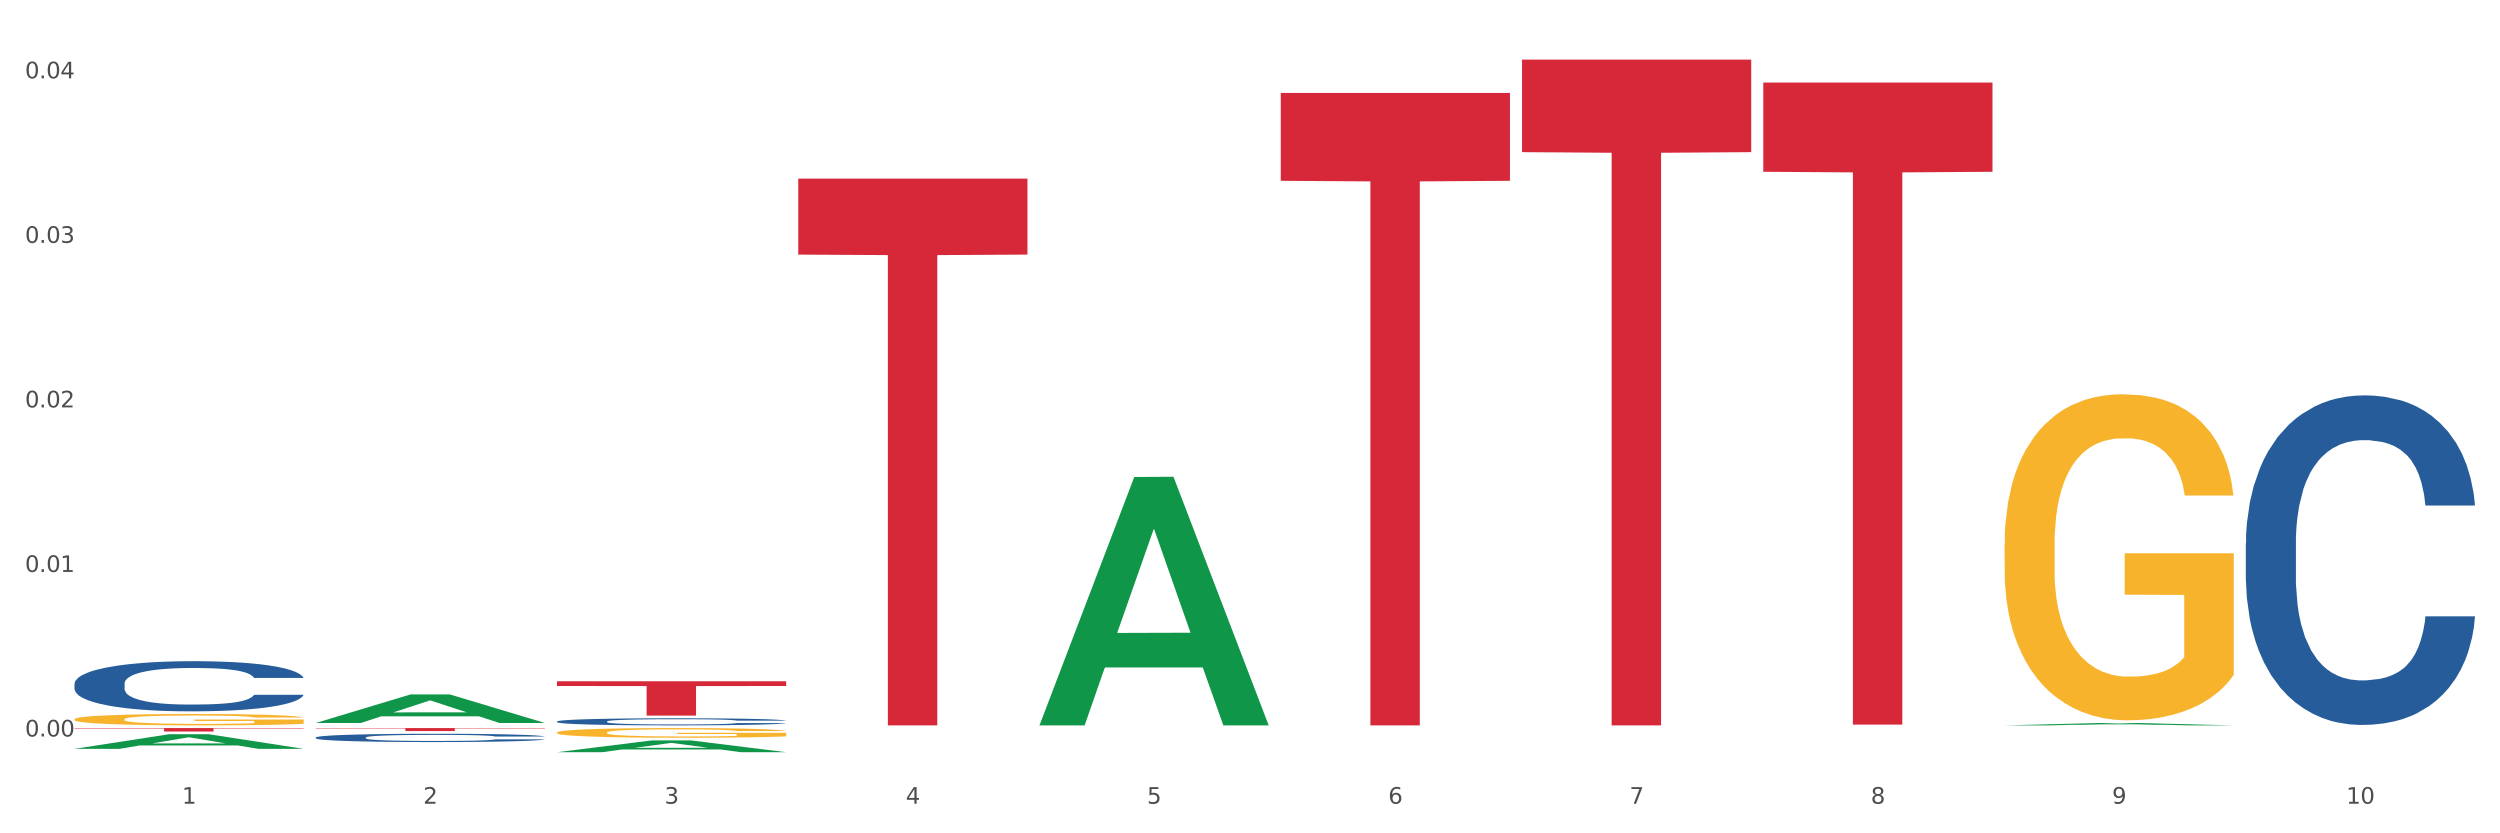 <?xml version="1.0" encoding="utf-8" standalone="no"?>
<!DOCTYPE svg PUBLIC "-//W3C//DTD SVG 1.1//EN"
  "http://www.w3.org/Graphics/SVG/1.1/DTD/svg11.dtd">
<svg xmlns:xlink="http://www.w3.org/1999/xlink" width="1080pt" height="360pt" viewBox="0 0 1080 360" xmlns="http://www.w3.org/2000/svg" version="1.1">
 <rect x="0" y="0" width="1080" height="360" fill="#333333" stroke="none"/>
 <defs>
  <style type="text/css">*{stroke-linejoin: round; stroke-linecap: butt}</style>
 </defs>
 <g id="figure_1">
  <g id="patch_1">
   <path d="M 0 360 
L 1080 360 
L 1080 0 
L 0 0 
z
" style="fill: #ffffff; stroke: #ffffff; stroke-linejoin: miter"/>
  </g>
  <g id="axes_1">
   <g id="matplotlib.axis_1">
    <g id="xtick_1">
     <g id="text_1">
      <!-- 1 -->
      <g style="fill: #4d4d4d" transform="translate(78.627 347.204) scale(0.096 -0.096)">
       <defs>
        <path id="DejaVuSans-31" d="M 794 531 
L 1825 531 
L 1825 4091 
L 703 3866 
L 703 4441 
L 1819 4666 
L 2450 4666 
L 2450 531 
L 3481 531 
L 3481 0 
L 794 0 
L 794 531 
z
" transform="scale(0.016)"/>
       </defs>
       <use xlink:href="#DejaVuSans-31"/>
      </g>
     </g>
    </g>
    <g id="xtick_2">
     <g id="text_2">
      <!-- 2 -->
      <g style="fill: #4d4d4d" transform="translate(182.851 347.204) scale(0.096 -0.096)">
       <defs>
        <path id="DejaVuSans-32" d="M 1228 531 
L 3431 531 
L 3431 0 
L 469 0 
L 469 531 
Q 828 903 1448 1529 
Q 2069 2156 2228 2338 
Q 2531 2678 2651 2914 
Q 2772 3150 2772 3378 
Q 2772 3750 2511 3984 
Q 2250 4219 1831 4219 
Q 1534 4219 1204 4116 
Q 875 4013 500 3803 
L 500 4441 
Q 881 4594 1212 4672 
Q 1544 4750 1819 4750 
Q 2544 4750 2975 4387 
Q 3406 4025 3406 3419 
Q 3406 3131 3298 2873 
Q 3191 2616 2906 2266 
Q 2828 2175 2409 1742 
Q 1991 1309 1228 531 
z
" transform="scale(0.016)"/>
       </defs>
       <use xlink:href="#DejaVuSans-32"/>
      </g>
     </g>
    </g>
    <g id="xtick_3">
     <g id="text_3">
      <!-- 3 -->
      <g style="fill: #4d4d4d" transform="translate(287.074 347.204) scale(0.096 -0.096)">
       <defs>
        <path id="DejaVuSans-33" d="M 2597 2516 
Q 3050 2419 3304 2112 
Q 3559 1806 3559 1356 
Q 3559 666 3084 287 
Q 2609 -91 1734 -91 
Q 1441 -91 1130 -33 
Q 819 25 488 141 
L 488 750 
Q 750 597 1062 519 
Q 1375 441 1716 441 
Q 2309 441 2620 675 
Q 2931 909 2931 1356 
Q 2931 1769 2642 2001 
Q 2353 2234 1838 2234 
L 1294 2234 
L 1294 2753 
L 1863 2753 
Q 2328 2753 2575 2939 
Q 2822 3125 2822 3475 
Q 2822 3834 2567 4026 
Q 2313 4219 1838 4219 
Q 1578 4219 1281 4162 
Q 984 4106 628 3988 
L 628 4550 
Q 988 4650 1302 4700 
Q 1616 4750 1894 4750 
Q 2613 4750 3031 4423 
Q 3450 4097 3450 3541 
Q 3450 3153 3228 2886 
Q 3006 2619 2597 2516 
z
" transform="scale(0.016)"/>
       </defs>
       <use xlink:href="#DejaVuSans-33"/>
      </g>
     </g>
    </g>
    <g id="xtick_4">
     <g id="text_4">
      <!-- 4 -->
      <g style="fill: #4d4d4d" transform="translate(391.298 347.204) scale(0.096 -0.096)">
       <defs>
        <path id="DejaVuSans-34" d="M 2419 4116 
L 825 1625 
L 2419 1625 
L 2419 4116 
z
M 2253 4666 
L 3047 4666 
L 3047 1625 
L 3713 1625 
L 3713 1100 
L 3047 1100 
L 3047 0 
L 2419 0 
L 2419 1100 
L 313 1100 
L 313 1709 
L 2253 4666 
z
" transform="scale(0.016)"/>
       </defs>
       <use xlink:href="#DejaVuSans-34"/>
      </g>
     </g>
    </g>
    <g id="xtick_5">
     <g id="text_5">
      <!-- 5 -->
      <g style="fill: #4d4d4d" transform="translate(495.522 347.204) scale(0.096 -0.096)">
       <defs>
        <path id="DejaVuSans-35" d="M 691 4666 
L 3169 4666 
L 3169 4134 
L 1269 4134 
L 1269 2991 
Q 1406 3038 1543 3061 
Q 1681 3084 1819 3084 
Q 2600 3084 3056 2656 
Q 3513 2228 3513 1497 
Q 3513 744 3044 326 
Q 2575 -91 1722 -91 
Q 1428 -91 1123 -41 
Q 819 9 494 109 
L 494 744 
Q 775 591 1075 516 
Q 1375 441 1709 441 
Q 2250 441 2565 725 
Q 2881 1009 2881 1497 
Q 2881 1984 2565 2268 
Q 2250 2553 1709 2553 
Q 1456 2553 1204 2497 
Q 953 2441 691 2322 
L 691 4666 
z
" transform="scale(0.016)"/>
       </defs>
       <use xlink:href="#DejaVuSans-35"/>
      </g>
     </g>
    </g>
    <g id="xtick_6">
     <g id="text_6">
      <!-- 6 -->
      <g style="fill: #4d4d4d" transform="translate(599.745 347.204) scale(0.096 -0.096)">
       <defs>
        <path id="DejaVuSans-36" d="M 2113 2584 
Q 1688 2584 1439 2293 
Q 1191 2003 1191 1497 
Q 1191 994 1439 701 
Q 1688 409 2113 409 
Q 2538 409 2786 701 
Q 3034 994 3034 1497 
Q 3034 2003 2786 2293 
Q 2538 2584 2113 2584 
z
M 3366 4563 
L 3366 3988 
Q 3128 4100 2886 4159 
Q 2644 4219 2406 4219 
Q 1781 4219 1451 3797 
Q 1122 3375 1075 2522 
Q 1259 2794 1537 2939 
Q 1816 3084 2150 3084 
Q 2853 3084 3261 2657 
Q 3669 2231 3669 1497 
Q 3669 778 3244 343 
Q 2819 -91 2113 -91 
Q 1303 -91 875 529 
Q 447 1150 447 2328 
Q 447 3434 972 4092 
Q 1497 4750 2381 4750 
Q 2619 4750 2861 4703 
Q 3103 4656 3366 4563 
z
" transform="scale(0.016)"/>
       </defs>
       <use xlink:href="#DejaVuSans-36"/>
      </g>
     </g>
    </g>
    <g id="xtick_7">
     <g id="text_7">
      <!-- 7 -->
      <g style="fill: #4d4d4d" transform="translate(703.969 347.204) scale(0.096 -0.096)">
       <defs>
        <path id="DejaVuSans-37" d="M 525 4666 
L 3525 4666 
L 3525 4397 
L 1831 0 
L 1172 0 
L 2766 4134 
L 525 4134 
L 525 4666 
z
" transform="scale(0.016)"/>
       </defs>
       <use xlink:href="#DejaVuSans-37"/>
      </g>
     </g>
    </g>
    <g id="xtick_8">
     <g id="text_8">
      <!-- 8 -->
      <g style="fill: #4d4d4d" transform="translate(808.193 347.204) scale(0.096 -0.096)">
       <defs>
        <path id="DejaVuSans-38" d="M 2034 2216 
Q 1584 2216 1326 1975 
Q 1069 1734 1069 1313 
Q 1069 891 1326 650 
Q 1584 409 2034 409 
Q 2484 409 2743 651 
Q 3003 894 3003 1313 
Q 3003 1734 2745 1975 
Q 2488 2216 2034 2216 
z
M 1403 2484 
Q 997 2584 770 2862 
Q 544 3141 544 3541 
Q 544 4100 942 4425 
Q 1341 4750 2034 4750 
Q 2731 4750 3128 4425 
Q 3525 4100 3525 3541 
Q 3525 3141 3298 2862 
Q 3072 2584 2669 2484 
Q 3125 2378 3379 2068 
Q 3634 1759 3634 1313 
Q 3634 634 3220 271 
Q 2806 -91 2034 -91 
Q 1263 -91 848 271 
Q 434 634 434 1313 
Q 434 1759 690 2068 
Q 947 2378 1403 2484 
z
M 1172 3481 
Q 1172 3119 1398 2916 
Q 1625 2713 2034 2713 
Q 2441 2713 2670 2916 
Q 2900 3119 2900 3481 
Q 2900 3844 2670 4047 
Q 2441 4250 2034 4250 
Q 1625 4250 1398 4047 
Q 1172 3844 1172 3481 
z
" transform="scale(0.016)"/>
       </defs>
       <use xlink:href="#DejaVuSans-38"/>
      </g>
     </g>
    </g>
    <g id="xtick_9">
     <g id="text_9">
      <!-- 9 -->
      <g style="fill: #4d4d4d" transform="translate(912.416 347.204) scale(0.096 -0.096)">
       <defs>
        <path id="DejaVuSans-39" d="M 703 97 
L 703 672 
Q 941 559 1184 500 
Q 1428 441 1663 441 
Q 2288 441 2617 861 
Q 2947 1281 2994 2138 
Q 2813 1869 2534 1725 
Q 2256 1581 1919 1581 
Q 1219 1581 811 2004 
Q 403 2428 403 3163 
Q 403 3881 828 4315 
Q 1253 4750 1959 4750 
Q 2769 4750 3195 4129 
Q 3622 3509 3622 2328 
Q 3622 1225 3098 567 
Q 2575 -91 1691 -91 
Q 1453 -91 1209 -44 
Q 966 3 703 97 
z
M 1959 2075 
Q 2384 2075 2632 2365 
Q 2881 2656 2881 3163 
Q 2881 3666 2632 3958 
Q 2384 4250 1959 4250 
Q 1534 4250 1286 3958 
Q 1038 3666 1038 3163 
Q 1038 2656 1286 2365 
Q 1534 2075 1959 2075 
z
" transform="scale(0.016)"/>
       </defs>
       <use xlink:href="#DejaVuSans-39"/>
      </g>
     </g>
    </g>
    <g id="xtick_10">
     <g id="text_10">
      <!-- 10 -->
      <g style="fill: #4d4d4d" transform="translate(1013.586 347.204) scale(0.096 -0.096)">
       <defs>
        <path id="DejaVuSans-30" d="M 2034 4250 
Q 1547 4250 1301 3770 
Q 1056 3291 1056 2328 
Q 1056 1369 1301 889 
Q 1547 409 2034 409 
Q 2525 409 2770 889 
Q 3016 1369 3016 2328 
Q 3016 3291 2770 3770 
Q 2525 4250 2034 4250 
z
M 2034 4750 
Q 2819 4750 3233 4129 
Q 3647 3509 3647 2328 
Q 3647 1150 3233 529 
Q 2819 -91 2034 -91 
Q 1250 -91 836 529 
Q 422 1150 422 2328 
Q 422 3509 836 4129 
Q 1250 4750 2034 4750 
z
" transform="scale(0.016)"/>
       </defs>
       <use xlink:href="#DejaVuSans-31"/>
       <use xlink:href="#DejaVuSans-30" transform="translate(63.623 0)"/>
      </g>
     </g>
    </g>
    <g id="xtick_11"/>
    <g id="xtick_12"/>
    <g id="xtick_13"/>
    <g id="xtick_14"/>
    <g id="xtick_15"/>
    <g id="xtick_16"/>
    <g id="xtick_17"/>
    <g id="xtick_18"/>
    <g id="xtick_19"/>
   </g>
   <g id="matplotlib.axis_2">
    <g id="ytick_1">
     <g id="text_11">
      <!-- 0.00 -->
      <g style="fill: #4d4d4d" transform="translate(10.8 318.168) scale(0.096 -0.096)">
       <defs>
        <path id="DejaVuSans-2e" d="M 684 794 
L 1344 794 
L 1344 0 
L 684 0 
L 684 794 
z
" transform="scale(0.016)"/>
       </defs>
       <use xlink:href="#DejaVuSans-30"/>
       <use xlink:href="#DejaVuSans-2e" transform="translate(63.623 0)"/>
       <use xlink:href="#DejaVuSans-30" transform="translate(95.41 0)"/>
       <use xlink:href="#DejaVuSans-30" transform="translate(159.033 0)"/>
      </g>
     </g>
    </g>
    <g id="ytick_2">
     <g id="text_12">
      <!-- 0.01 -->
      <g style="fill: #4d4d4d" transform="translate(10.8 247.085) scale(0.096 -0.096)">
       <use xlink:href="#DejaVuSans-30"/>
       <use xlink:href="#DejaVuSans-2e" transform="translate(63.623 0)"/>
       <use xlink:href="#DejaVuSans-30" transform="translate(95.41 0)"/>
       <use xlink:href="#DejaVuSans-31" transform="translate(159.033 0)"/>
      </g>
     </g>
    </g>
    <g id="ytick_3">
     <g id="text_13">
      <!-- 0.02 -->
      <g style="fill: #4d4d4d" transform="translate(10.8 176.002) scale(0.096 -0.096)">
       <use xlink:href="#DejaVuSans-30"/>
       <use xlink:href="#DejaVuSans-2e" transform="translate(63.623 0)"/>
       <use xlink:href="#DejaVuSans-30" transform="translate(95.41 0)"/>
       <use xlink:href="#DejaVuSans-32" transform="translate(159.033 0)"/>
      </g>
     </g>
    </g>
    <g id="ytick_4">
     <g id="text_14">
      <!-- 0.03 -->
      <g style="fill: #4d4d4d" transform="translate(10.8 104.919) scale(0.096 -0.096)">
       <use xlink:href="#DejaVuSans-30"/>
       <use xlink:href="#DejaVuSans-2e" transform="translate(63.623 0)"/>
       <use xlink:href="#DejaVuSans-30" transform="translate(95.41 0)"/>
       <use xlink:href="#DejaVuSans-33" transform="translate(159.033 0)"/>
      </g>
     </g>
    </g>
    <g id="ytick_5">
     <g id="text_15">
      <!-- 0.04 -->
      <g style="fill: #4d4d4d" transform="translate(10.8 33.835) scale(0.096 -0.096)">
       <use xlink:href="#DejaVuSans-30"/>
       <use xlink:href="#DejaVuSans-2e" transform="translate(63.623 0)"/>
       <use xlink:href="#DejaVuSans-30" transform="translate(95.41 0)"/>
       <use xlink:href="#DejaVuSans-34" transform="translate(159.033 0)"/>
      </g>
     </g>
    </g>
    <g id="ytick_6"/>
    <g id="ytick_7"/>
    <g id="ytick_8"/>
    <g id="ytick_9"/>
   </g>
   <g id="PolyCollection_1">
    <path d="M 32.175 323.491 
L 32.277 323.485 
L 73.107 317.178 
L 90.051 317.172 
L 131.187 323.503 
L 111.589 323.503 
L 102.709 322.029 
L 60.552 322.029 
L 60.246 322.053 
L 51.671 323.503 
L 32.175 323.503 
L 32.175 323.491 
L 65.86 321.149 
L 97.401 321.143 
L 81.783 318.521 
L 81.579 318.51 
L 81.375 318.527 
L 65.758 321.143 
L 65.86 321.149 
L 32.175 323.491 
z
" clip-path="url(#pb880088535)" style="fill: #109648"/>
    <path d="M 32.175 314.521 
L 131.187 314.521 
L 131.187 314.729 
L 92.239 314.73 
L 92.239 316.017 
L 70.888 316.017 
L 70.888 314.73 
L 32.175 314.729 
L 32.175 314.522 
L 32.175 314.521 
z
" clip-path="url(#pb880088535)" style="fill: #d62839"/>
    <path d="M 344.846 77.159 
L 443.858 77.159 
L 443.858 109.984 
L 404.91 110.206 
L 404.91 313.366 
L 383.559 313.366 
L 383.559 110.206 
L 344.846 109.984 
L 344.846 77.381 
L 344.846 77.159 
z
" clip-path="url(#pb880088535)" style="fill: #d62839"/>
    <path d="M 553.293 40.138 
L 652.306 40.138 
L 652.306 78.108 
L 613.358 78.364 
L 613.358 313.366 
L 592.006 313.366 
L 592.006 78.364 
L 553.293 78.108 
L 553.293 40.394 
L 553.293 40.138 
z
" clip-path="url(#pb880088535)" style="fill: #d62839"/>
    <path d="M 657.517 25.759 
L 756.529 25.759 
L 756.529 65.727 
L 717.581 65.997 
L 717.581 313.366 
L 696.23 313.366 
L 696.23 65.997 
L 657.517 65.727 
L 657.517 26.03 
L 657.517 25.759 
z
" clip-path="url(#pb880088535)" style="fill: #d62839"/>
    <path d="M 761.74 35.668 
L 860.753 35.668 
L 860.753 74.21 
L 821.805 74.47 
L 821.805 313.015 
L 800.454 313.015 
L 800.454 74.47 
L 761.74 74.21 
L 761.74 35.928 
L 761.74 35.668 
z
" clip-path="url(#pb880088535)" style="fill: #d62839"/>
    <path d="M 865.964 235.414 
L 866.081 235.286 
L 866.081 230.655 
L 866.315 226.667 
L 867.484 217.019 
L 869.237 209.043 
L 870.523 204.798 
L 871.809 201.324 
L 873.329 197.851 
L 875.199 194.249 
L 878.589 188.975 
L 880.693 186.273 
L 883.265 183.443 
L 887.941 179.327 
L 891.331 177.011 
L 894.838 175.082 
L 900.566 172.766 
L 904.306 171.737 
L 908.281 170.965 
L 913.074 170.45 
L 916.698 170.322 
L 924.647 170.708 
L 931.427 171.866 
L 934.7 172.766 
L 938.908 174.31 
L 941.129 175.339 
L 944.753 177.397 
L 948.494 180.099 
L 951.066 182.414 
L 954.923 186.788 
L 957.846 191.162 
L 960.534 196.565 
L 961.937 200.295 
L 962.989 203.769 
L 963.924 207.756 
L 964.859 214.06 
L 943.818 214.06 
L 943 209.557 
L 941.714 205.312 
L 939.843 201.196 
L 938.207 198.623 
L 935.401 195.407 
L 932.829 193.349 
L 930.141 191.805 
L 926.868 190.519 
L 924.296 189.875 
L 920.672 189.361 
L 913.541 189.489 
L 908.749 190.519 
L 905.475 191.805 
L 903.371 192.963 
L 901.501 194.249 
L 899.397 196.05 
L 896.942 198.752 
L 895.188 201.196 
L 893.435 204.283 
L 892.032 207.371 
L 890.746 210.973 
L 889.694 214.832 
L 888.876 218.82 
L 888.175 223.708 
L 887.59 231.812 
L 887.59 249.436 
L 887.824 253.424 
L 888.408 258.698 
L 889.11 262.686 
L 890.279 267.446 
L 891.331 270.662 
L 893.318 275.293 
L 895.539 279.152 
L 897.293 281.597 
L 899.046 283.655 
L 902.085 286.485 
L 905.475 288.801 
L 908.398 290.216 
L 912.372 291.502 
L 915.061 292.017 
L 917.399 292.274 
L 923.127 292.274 
L 927.218 291.888 
L 931.777 290.987 
L 935.284 289.83 
L 938.207 288.415 
L 941.48 286.099 
L 943.584 283.912 
L 943.584 257.026 
L 917.867 256.898 
L 917.867 239.016 
L 964.976 239.016 
L 964.976 291.502 
L 962.989 294.204 
L 960.768 296.648 
L 958.43 298.835 
L 954.923 301.536 
L 950.715 304.109 
L 946.974 305.91 
L 943 307.454 
L 938.324 308.869 
L 932.245 310.155 
L 928.504 310.67 
L 923.828 311.056 
L 918.334 311.184 
L 913.541 310.927 
L 908.865 310.284 
L 903.956 309.126 
L 899.163 307.454 
L 895.539 305.781 
L 891.915 303.723 
L 888.058 301.022 
L 885.018 298.449 
L 882.68 296.133 
L 880.109 293.174 
L 877.303 289.315 
L 875.199 285.842 
L 873.329 282.24 
L 871.341 277.609 
L 869.938 273.621 
L 868.536 268.604 
L 867.717 264.873 
L 866.782 259.084 
L 866.081 250.98 
L 865.964 235.414 
z
" clip-path="url(#pb880088535)" style="fill: #f7b32b"/>
    <path d="M 240.622 316.454 
L 240.739 316.45 
L 240.739 316.313 
L 240.973 316.194 
L 242.142 315.908 
L 243.895 315.671 
L 245.181 315.545 
L 246.467 315.442 
L 247.987 315.338 
L 249.857 315.232 
L 253.247 315.075 
L 255.351 314.995 
L 257.923 314.911 
L 262.599 314.788 
L 265.989 314.72 
L 269.496 314.662 
L 275.224 314.594 
L 278.965 314.563 
L 282.939 314.54 
L 287.732 314.525 
L 291.356 314.521 
L 299.305 314.533 
L 306.085 314.567 
L 309.358 314.594 
L 313.566 314.639 
L 315.788 314.67 
L 319.411 314.731 
L 323.152 314.811 
L 325.724 314.88 
L 329.581 315.01 
L 332.504 315.14 
L 335.193 315.3 
L 336.595 315.411 
L 337.647 315.514 
L 338.583 315.633 
L 339.518 315.82 
L 318.476 315.82 
L 317.658 315.686 
L 316.372 315.56 
L 314.502 315.438 
L 312.865 315.361 
L 310.06 315.266 
L 307.488 315.205 
L 304.799 315.159 
L 301.526 315.121 
L 298.954 315.102 
L 295.33 315.086 
L 288.2 315.09 
L 283.407 315.121 
L 280.134 315.159 
L 278.03 315.193 
L 276.159 315.232 
L 274.055 315.285 
L 271.6 315.365 
L 269.847 315.438 
L 268.093 315.529 
L 266.69 315.621 
L 265.405 315.728 
L 264.352 315.843 
L 263.534 315.961 
L 262.833 316.106 
L 262.248 316.347 
L 262.248 316.87 
L 262.482 316.989 
L 263.067 317.145 
L 263.768 317.264 
L 264.937 317.405 
L 265.989 317.5 
L 267.976 317.638 
L 270.197 317.753 
L 271.951 317.825 
L 273.704 317.886 
L 276.744 317.97 
L 280.134 318.039 
L 283.056 318.081 
L 287.031 318.119 
L 289.719 318.135 
L 292.057 318.142 
L 297.785 318.142 
L 301.877 318.131 
L 306.436 318.104 
L 309.943 318.07 
L 312.865 318.028 
L 316.138 317.959 
L 318.242 317.894 
L 318.242 317.096 
L 292.525 317.092 
L 292.525 316.561 
L 339.635 316.561 
L 339.635 318.119 
L 337.647 318.199 
L 335.426 318.272 
L 333.088 318.337 
L 329.581 318.417 
L 325.373 318.494 
L 321.632 318.547 
L 317.658 318.593 
L 312.982 318.635 
L 306.903 318.673 
L 303.163 318.688 
L 298.487 318.7 
L 292.992 318.704 
L 288.2 318.696 
L 283.524 318.677 
L 278.614 318.643 
L 273.821 318.593 
L 270.197 318.543 
L 266.574 318.482 
L 262.716 318.402 
L 259.677 318.325 
L 257.339 318.257 
L 254.767 318.169 
L 251.961 318.054 
L 249.857 317.951 
L 247.987 317.844 
L 246 317.707 
L 244.597 317.588 
L 243.194 317.439 
L 242.376 317.329 
L 241.441 317.157 
L 240.739 316.916 
L 240.622 316.454 
z
" clip-path="url(#pb880088535)" style="fill: #f7b32b"/>
    <path d="M 136.399 314.521 
L 235.411 314.521 
L 235.411 314.703 
L 196.463 314.705 
L 196.463 315.834 
L 175.112 315.834 
L 175.112 314.705 
L 136.399 314.703 
L 136.399 314.522 
L 136.399 314.521 
z
" clip-path="url(#pb880088535)" style="fill: #d62839"/>
    <path d="M 970.188 234.776 
L 970.305 234.646 
L 970.305 231.005 
L 970.656 226.064 
L 971.943 216.962 
L 973.582 210.07 
L 976.39 202.008 
L 977.912 198.627 
L 979.902 194.856 
L 983.998 188.745 
L 988.679 183.544 
L 991.956 180.683 
L 994.414 178.863 
L 999.915 175.612 
L 1003.075 174.182 
L 1006.352 173.011 
L 1009.161 172.231 
L 1013.842 171.321 
L 1017.587 170.931 
L 1021.917 170.801 
L 1025.546 170.931 
L 1030.344 171.451 
L 1037.366 173.011 
L 1040.058 173.922 
L 1043.686 175.482 
L 1047.431 177.562 
L 1050.474 179.643 
L 1053.985 182.634 
L 1057.613 186.535 
L 1061.125 191.476 
L 1063.582 196.027 
L 1065.572 200.838 
L 1067.327 206.689 
L 1068.615 213.061 
L 1069.2 218.392 
L 1047.782 218.392 
L 1047.197 213.581 
L 1046.027 208.38 
L 1044.857 204.869 
L 1043.569 202.008 
L 1041.58 198.757 
L 1039.824 196.677 
L 1036.898 194.206 
L 1034.206 192.646 
L 1031.983 191.736 
L 1029.291 190.956 
L 1023.556 190.175 
L 1019.46 190.175 
L 1016.885 190.435 
L 1013.725 191.086 
L 1011.033 191.996 
L 1007.873 193.556 
L 1005.415 195.247 
L 1002.958 197.457 
L 1001.553 199.017 
L 999.447 201.878 
L 998.042 204.219 
L 996.17 208.25 
L 995.116 211.11 
L 993.244 218.522 
L 992.424 223.983 
L 992.073 227.754 
L 991.839 231.915 
L 991.839 252.2 
L 992.541 261.302 
L 993.127 265.203 
L 994.063 269.624 
L 995.818 275.345 
L 998.393 280.937 
L 1001.085 284.968 
L 1003.309 287.438 
L 1005.415 289.259 
L 1007.522 290.689 
L 1010.097 291.989 
L 1012.203 292.77 
L 1015.363 293.55 
L 1019.109 293.94 
L 1022.035 293.94 
L 1028.003 293.29 
L 1030.695 292.639 
L 1033.27 291.729 
L 1036.079 290.299 
L 1038.303 288.739 
L 1039.59 287.568 
L 1041.697 285.098 
L 1043.335 282.497 
L 1044.739 279.506 
L 1045.676 276.906 
L 1046.729 273.005 
L 1047.548 268.584 
L 1047.782 266.243 
L 1069.2 266.243 
L 1068.732 270.924 
L 1067.913 275.475 
L 1066.274 281.587 
L 1064.987 285.098 
L 1062.997 289.389 
L 1060.89 293.03 
L 1057.965 297.061 
L 1055.273 300.051 
L 1052.464 302.652 
L 1049.421 304.992 
L 1043.92 308.243 
L 1041.931 309.153 
L 1037.717 310.714 
L 1034.44 311.624 
L 1029.642 312.534 
L 1024.726 313.054 
L 1019.577 313.184 
L 1015.012 312.924 
L 1009.98 312.144 
L 1006.82 311.364 
L 1003.309 310.194 
L 999.212 308.373 
L 995.35 306.163 
L 991.722 303.562 
L 988.328 300.571 
L 985.168 297.191 
L 981.072 291.599 
L 978.029 286.138 
L 975.805 281.067 
L 974.284 276.776 
L 972.762 271.314 
L 971.943 267.544 
L 970.656 258.441 
L 970.188 249.989 
L 970.188 234.776 
z
" clip-path="url(#pb880088535)" style="fill: #255c99"/>
    <path d="M 240.622 294.297 
L 339.635 294.297 
L 339.635 296.36 
L 300.687 296.374 
L 300.687 309.139 
L 279.336 309.139 
L 279.336 296.374 
L 240.622 296.36 
L 240.622 294.311 
L 240.622 294.297 
z
" clip-path="url(#pb880088535)" style="fill: #d62839"/>
    <path d="M 136.399 312.317 
L 136.501 312.305 
L 177.331 299.99 
L 194.275 299.978 
L 235.411 312.34 
L 215.813 312.34 
L 206.932 309.462 
L 164.775 309.462 
L 164.469 309.508 
L 155.895 312.34 
L 136.399 312.34 
L 136.399 312.317 
L 170.083 307.744 
L 201.624 307.732 
L 186.007 302.613 
L 185.803 302.59 
L 185.599 302.625 
L 169.981 307.732 
L 170.083 307.744 
L 136.399 312.317 
z
" clip-path="url(#pb880088535)" style="fill: #109648"/>
    <path d="M 240.622 324.94 
L 240.724 324.935 
L 281.554 319.863 
L 298.499 319.859 
L 339.635 324.95 
L 320.036 324.95 
L 311.156 323.764 
L 268.999 323.764 
L 268.693 323.783 
L 260.118 324.95 
L 240.622 324.95 
L 240.622 324.94 
L 274.307 323.057 
L 305.848 323.052 
L 290.231 320.944 
L 290.026 320.934 
L 289.822 320.949 
L 274.205 323.052 
L 274.307 323.057 
L 240.622 324.94 
z
" clip-path="url(#pb880088535)" style="fill: #109648"/>
    <path d="M 136.399 318.595 
L 136.516 318.592 
L 136.516 318.5 
L 136.867 318.376 
L 138.154 318.148 
L 139.793 317.975 
L 142.602 317.772 
L 144.123 317.687 
L 146.113 317.593 
L 150.209 317.439 
L 154.89 317.309 
L 158.167 317.237 
L 160.625 317.191 
L 166.126 317.11 
L 169.286 317.074 
L 172.563 317.044 
L 175.372 317.025 
L 180.053 317.002 
L 183.798 316.992 
L 188.129 316.989 
L 191.757 316.992 
L 196.555 317.005 
L 203.577 317.044 
L 206.269 317.067 
L 209.897 317.106 
L 213.642 317.159 
L 216.685 317.211 
L 220.196 317.286 
L 223.824 317.384 
L 227.336 317.508 
L 229.793 317.622 
L 231.783 317.743 
L 233.538 317.89 
L 234.826 318.05 
L 235.411 318.184 
L 213.993 318.184 
L 213.408 318.063 
L 212.238 317.932 
L 211.068 317.844 
L 209.78 317.772 
L 207.791 317.691 
L 206.035 317.639 
L 203.109 317.576 
L 200.417 317.537 
L 198.194 317.514 
L 195.502 317.495 
L 189.767 317.475 
L 185.671 317.475 
L 183.096 317.482 
L 179.936 317.498 
L 177.244 317.521 
L 174.084 317.56 
L 171.626 317.603 
L 169.169 317.658 
L 167.764 317.697 
L 165.658 317.769 
L 164.253 317.828 
L 162.381 317.929 
L 161.327 318.001 
L 159.455 318.187 
L 158.635 318.324 
L 158.284 318.419 
L 158.05 318.523 
L 158.05 319.032 
L 158.752 319.261 
L 159.338 319.359 
L 160.274 319.47 
L 162.029 319.613 
L 164.604 319.754 
L 167.296 319.855 
L 169.52 319.917 
L 171.626 319.963 
L 173.733 319.998 
L 176.308 320.031 
L 178.415 320.051 
L 181.575 320.07 
L 185.32 320.08 
L 188.246 320.08 
L 194.214 320.064 
L 196.906 320.047 
L 199.481 320.025 
L 202.29 319.989 
L 204.514 319.95 
L 205.801 319.92 
L 207.908 319.858 
L 209.546 319.793 
L 210.951 319.718 
L 211.887 319.652 
L 212.94 319.555 
L 213.759 319.444 
L 213.993 319.385 
L 235.411 319.385 
L 234.943 319.502 
L 234.124 319.617 
L 232.485 319.77 
L 231.198 319.858 
L 229.208 319.966 
L 227.102 320.057 
L 224.176 320.158 
L 221.484 320.233 
L 218.675 320.299 
L 215.632 320.358 
L 210.131 320.439 
L 208.142 320.462 
L 203.928 320.501 
L 200.651 320.524 
L 195.853 320.547 
L 190.937 320.56 
L 185.788 320.563 
L 181.223 320.557 
L 176.191 320.537 
L 173.031 320.517 
L 169.52 320.488 
L 165.424 320.442 
L 161.561 320.387 
L 157.933 320.322 
L 154.539 320.247 
L 151.379 320.162 
L 147.283 320.021 
L 144.24 319.884 
L 142.016 319.757 
L 140.495 319.649 
L 138.973 319.512 
L 138.154 319.417 
L 136.867 319.189 
L 136.399 318.977 
L 136.399 318.595 
z
" clip-path="url(#pb880088535)" style="fill: #255c99"/>
    <path d="M 32.175 295.37 
L 32.292 295.35 
L 32.292 294.796 
L 32.643 294.044 
L 33.931 292.659 
L 35.569 291.611 
L 38.378 290.384 
L 39.899 289.869 
L 41.889 289.296 
L 45.985 288.366 
L 50.667 287.574 
L 53.944 287.139 
L 56.401 286.862 
L 61.902 286.367 
L 65.062 286.15 
L 68.339 285.971 
L 71.148 285.853 
L 75.829 285.714 
L 79.575 285.655 
L 83.905 285.635 
L 87.533 285.655 
L 92.331 285.734 
L 99.354 285.971 
L 102.045 286.11 
L 105.674 286.347 
L 109.419 286.664 
L 112.462 286.981 
L 115.973 287.436 
L 119.601 288.029 
L 123.112 288.781 
L 125.57 289.474 
L 127.559 290.206 
L 129.315 291.096 
L 130.602 292.066 
L 131.187 292.877 
L 109.77 292.877 
L 109.185 292.145 
L 108.014 291.353 
L 106.844 290.819 
L 105.557 290.384 
L 103.567 289.889 
L 101.811 289.573 
L 98.886 289.197 
L 96.194 288.959 
L 93.97 288.821 
L 91.278 288.702 
L 85.543 288.583 
L 81.447 288.583 
L 78.872 288.623 
L 75.712 288.722 
L 73.021 288.86 
L 69.861 289.098 
L 67.403 289.355 
L 64.945 289.691 
L 63.541 289.929 
L 61.434 290.364 
L 60.03 290.72 
L 58.157 291.334 
L 57.104 291.769 
L 55.231 292.897 
L 54.412 293.728 
L 54.061 294.301 
L 53.827 294.935 
L 53.827 298.021 
L 54.529 299.406 
L 55.114 300 
L 56.05 300.673 
L 57.806 301.543 
L 60.381 302.394 
L 63.072 303.007 
L 65.296 303.383 
L 67.403 303.66 
L 69.509 303.878 
L 72.084 304.076 
L 74.191 304.194 
L 77.351 304.313 
L 81.096 304.373 
L 84.022 304.373 
L 89.991 304.274 
L 92.683 304.175 
L 95.257 304.036 
L 98.066 303.819 
L 100.29 303.581 
L 101.577 303.403 
L 103.684 303.027 
L 105.322 302.631 
L 106.727 302.176 
L 107.663 301.781 
L 108.717 301.187 
L 109.536 300.514 
L 109.77 300.158 
L 131.187 300.158 
L 130.719 300.87 
L 129.9 301.563 
L 128.262 302.493 
L 126.974 303.027 
L 124.985 303.68 
L 122.878 304.234 
L 119.952 304.847 
L 117.26 305.303 
L 114.451 305.698 
L 111.408 306.054 
L 105.908 306.549 
L 103.918 306.688 
L 99.705 306.925 
L 96.428 307.063 
L 91.629 307.202 
L 86.714 307.281 
L 81.564 307.301 
L 77 307.261 
L 71.967 307.143 
L 68.807 307.024 
L 65.296 306.846 
L 61.2 306.569 
L 57.338 306.232 
L 53.71 305.837 
L 50.316 305.382 
L 47.156 304.867 
L 43.059 304.016 
L 40.016 303.185 
L 37.793 302.414 
L 36.271 301.761 
L 34.75 300.93 
L 33.931 300.356 
L 32.643 298.971 
L 32.175 297.685 
L 32.175 295.37 
z
" clip-path="url(#pb880088535)" style="fill: #255c99"/>
    <path d="M 449.069 313.164 
L 449.172 313.063 
L 490.001 206.057 
L 506.946 205.956 
L 548.082 313.366 
L 528.484 313.366 
L 519.603 288.354 
L 477.446 288.354 
L 477.14 288.757 
L 468.566 313.366 
L 449.069 313.366 
L 449.069 313.164 
L 482.754 273.428 
L 514.295 273.327 
L 498.678 228.85 
L 498.474 228.648 
L 498.269 228.951 
L 482.652 273.327 
L 482.754 273.428 
L 449.069 313.164 
z
" clip-path="url(#pb880088535)" style="fill: #109648"/>
    <path d="M 865.964 313.364 
L 866.066 313.363 
L 906.896 312.34 
L 923.84 312.339 
L 964.976 313.366 
L 945.378 313.366 
L 936.498 313.127 
L 894.341 313.127 
L 894.034 313.131 
L 885.46 313.366 
L 865.964 313.366 
L 865.964 313.364 
L 899.649 312.984 
L 931.19 312.983 
L 915.572 312.558 
L 915.368 312.556 
L 915.164 312.559 
L 899.547 312.983 
L 899.649 312.984 
L 865.964 313.364 
z
" clip-path="url(#pb880088535)" style="fill: #109648"/>
    <path d="M 32.175 310.725 
L 32.292 310.72 
L 32.292 310.559 
L 32.526 310.42 
L 33.695 310.084 
L 35.448 309.806 
L 36.734 309.658 
L 38.02 309.537 
L 39.54 309.416 
L 41.41 309.29 
L 44.8 309.106 
L 46.904 309.012 
L 49.476 308.913 
L 54.152 308.77 
L 57.542 308.689 
L 61.049 308.622 
L 66.777 308.541 
L 70.517 308.505 
L 74.492 308.478 
L 79.285 308.46 
L 82.909 308.456 
L 90.858 308.469 
L 97.638 308.51 
L 100.911 308.541 
L 105.119 308.595 
L 107.34 308.631 
L 110.964 308.703 
L 114.705 308.797 
L 117.277 308.877 
L 121.134 309.03 
L 124.057 309.182 
L 126.745 309.371 
L 128.148 309.501 
L 129.2 309.622 
L 130.135 309.761 
L 131.071 309.981 
L 110.029 309.981 
L 109.211 309.824 
L 107.925 309.676 
L 106.054 309.532 
L 104.418 309.442 
L 101.612 309.33 
L 99.041 309.259 
L 96.352 309.205 
L 93.079 309.16 
L 90.507 309.138 
L 86.883 309.12 
L 79.752 309.124 
L 74.96 309.16 
L 71.686 309.205 
L 69.582 309.245 
L 67.712 309.29 
L 65.608 309.353 
L 63.153 309.447 
L 61.399 309.532 
L 59.646 309.64 
L 58.243 309.747 
L 56.957 309.873 
L 55.905 310.007 
L 55.087 310.146 
L 54.386 310.317 
L 53.801 310.599 
L 53.801 311.214 
L 54.035 311.353 
L 54.619 311.537 
L 55.321 311.676 
L 56.49 311.841 
L 57.542 311.954 
L 59.529 312.115 
L 61.75 312.249 
L 63.504 312.335 
L 65.257 312.406 
L 68.296 312.505 
L 71.686 312.586 
L 74.609 312.635 
L 78.583 312.68 
L 81.272 312.698 
L 83.61 312.707 
L 89.338 312.707 
L 93.429 312.693 
L 97.988 312.662 
L 101.495 312.622 
L 104.418 312.572 
L 107.691 312.492 
L 109.795 312.415 
L 109.795 311.478 
L 84.078 311.474 
L 84.078 310.85 
L 131.187 310.85 
L 131.187 312.68 
L 129.2 312.774 
L 126.979 312.859 
L 124.641 312.936 
L 121.134 313.03 
L 116.926 313.119 
L 113.185 313.182 
L 109.211 313.236 
L 104.535 313.285 
L 98.456 313.33 
L 94.715 313.348 
L 90.039 313.362 
L 84.545 313.366 
L 79.752 313.357 
L 75.076 313.335 
L 70.167 313.294 
L 65.374 313.236 
L 61.75 313.178 
L 58.126 313.106 
L 54.269 313.012 
L 51.229 312.922 
L 48.891 312.841 
L 46.32 312.738 
L 43.514 312.604 
L 41.41 312.483 
L 39.54 312.357 
L 37.552 312.196 
L 36.15 312.057 
L 34.747 311.882 
L 33.928 311.752 
L 32.993 311.55 
L 32.292 311.267 
L 32.175 310.725 
z
" clip-path="url(#pb880088535)" style="fill: #f7b32b"/>
    <path d="M 240.622 311.674 
L 240.739 311.672 
L 240.739 311.593 
L 241.09 311.487 
L 242.378 311.29 
L 244.016 311.142 
L 246.825 310.968 
L 248.347 310.895 
L 250.336 310.813 
L 254.432 310.681 
L 259.114 310.569 
L 262.391 310.508 
L 264.849 310.468 
L 270.349 310.398 
L 273.509 310.367 
L 276.786 310.342 
L 279.595 310.325 
L 284.277 310.306 
L 288.022 310.297 
L 292.352 310.294 
L 295.98 310.297 
L 300.779 310.308 
L 307.801 310.342 
L 310.493 310.362 
L 314.121 310.395 
L 317.866 310.44 
L 320.909 310.485 
L 324.42 310.55 
L 328.048 310.634 
L 331.559 310.74 
L 334.017 310.839 
L 336.007 310.942 
L 337.762 311.069 
L 339.049 311.206 
L 339.635 311.321 
L 318.217 311.321 
L 317.632 311.217 
L 316.462 311.105 
L 315.291 311.029 
L 314.004 310.968 
L 312.014 310.897 
L 310.259 310.853 
L 307.333 310.799 
L 304.641 310.766 
L 302.417 310.746 
L 299.725 310.729 
L 293.991 310.712 
L 289.894 310.712 
L 287.32 310.718 
L 284.16 310.732 
L 281.468 310.752 
L 278.308 310.785 
L 275.85 310.822 
L 273.392 310.869 
L 271.988 310.903 
L 269.881 310.965 
L 268.477 311.015 
L 266.604 311.102 
L 265.551 311.164 
L 263.678 311.324 
L 262.859 311.442 
L 262.508 311.523 
L 262.274 311.613 
L 262.274 312.05 
L 262.976 312.247 
L 263.561 312.331 
L 264.498 312.426 
L 266.253 312.55 
L 268.828 312.67 
L 271.52 312.757 
L 273.743 312.811 
L 275.85 312.85 
L 277.957 312.881 
L 280.532 312.909 
L 282.638 312.926 
L 285.798 312.942 
L 289.543 312.951 
L 292.469 312.951 
L 298.438 312.937 
L 301.13 312.923 
L 303.705 312.903 
L 306.513 312.872 
L 308.737 312.839 
L 310.025 312.813 
L 312.131 312.76 
L 313.77 312.704 
L 315.174 312.639 
L 316.11 312.583 
L 317.164 312.499 
L 317.983 312.404 
L 318.217 312.353 
L 339.635 312.353 
L 339.167 312.454 
L 338.347 312.553 
L 336.709 312.684 
L 335.421 312.76 
L 333.432 312.853 
L 331.325 312.931 
L 328.399 313.018 
L 325.707 313.083 
L 322.899 313.139 
L 319.856 313.189 
L 314.355 313.259 
L 312.365 313.279 
L 308.152 313.313 
L 304.875 313.332 
L 300.077 313.352 
L 295.161 313.363 
L 290.011 313.366 
L 285.447 313.36 
L 280.414 313.344 
L 277.254 313.327 
L 273.743 313.301 
L 269.647 313.262 
L 265.785 313.215 
L 262.157 313.158 
L 258.763 313.094 
L 255.603 313.021 
L 251.507 312.9 
L 248.464 312.783 
L 246.24 312.673 
L 244.718 312.581 
L 243.197 312.463 
L 242.378 312.381 
L 241.09 312.185 
L 240.622 312.003 
L 240.622 311.674 
z
" clip-path="url(#pb880088535)" style="fill: #255c99"/>
   </g>
  </g>
 </g>
 <defs>
  <clipPath id="pb880088535">
   <rect x="32.175" y="10.8" width="1037.025" height="329.109"/>
  </clipPath>
 </defs>
</svg>
